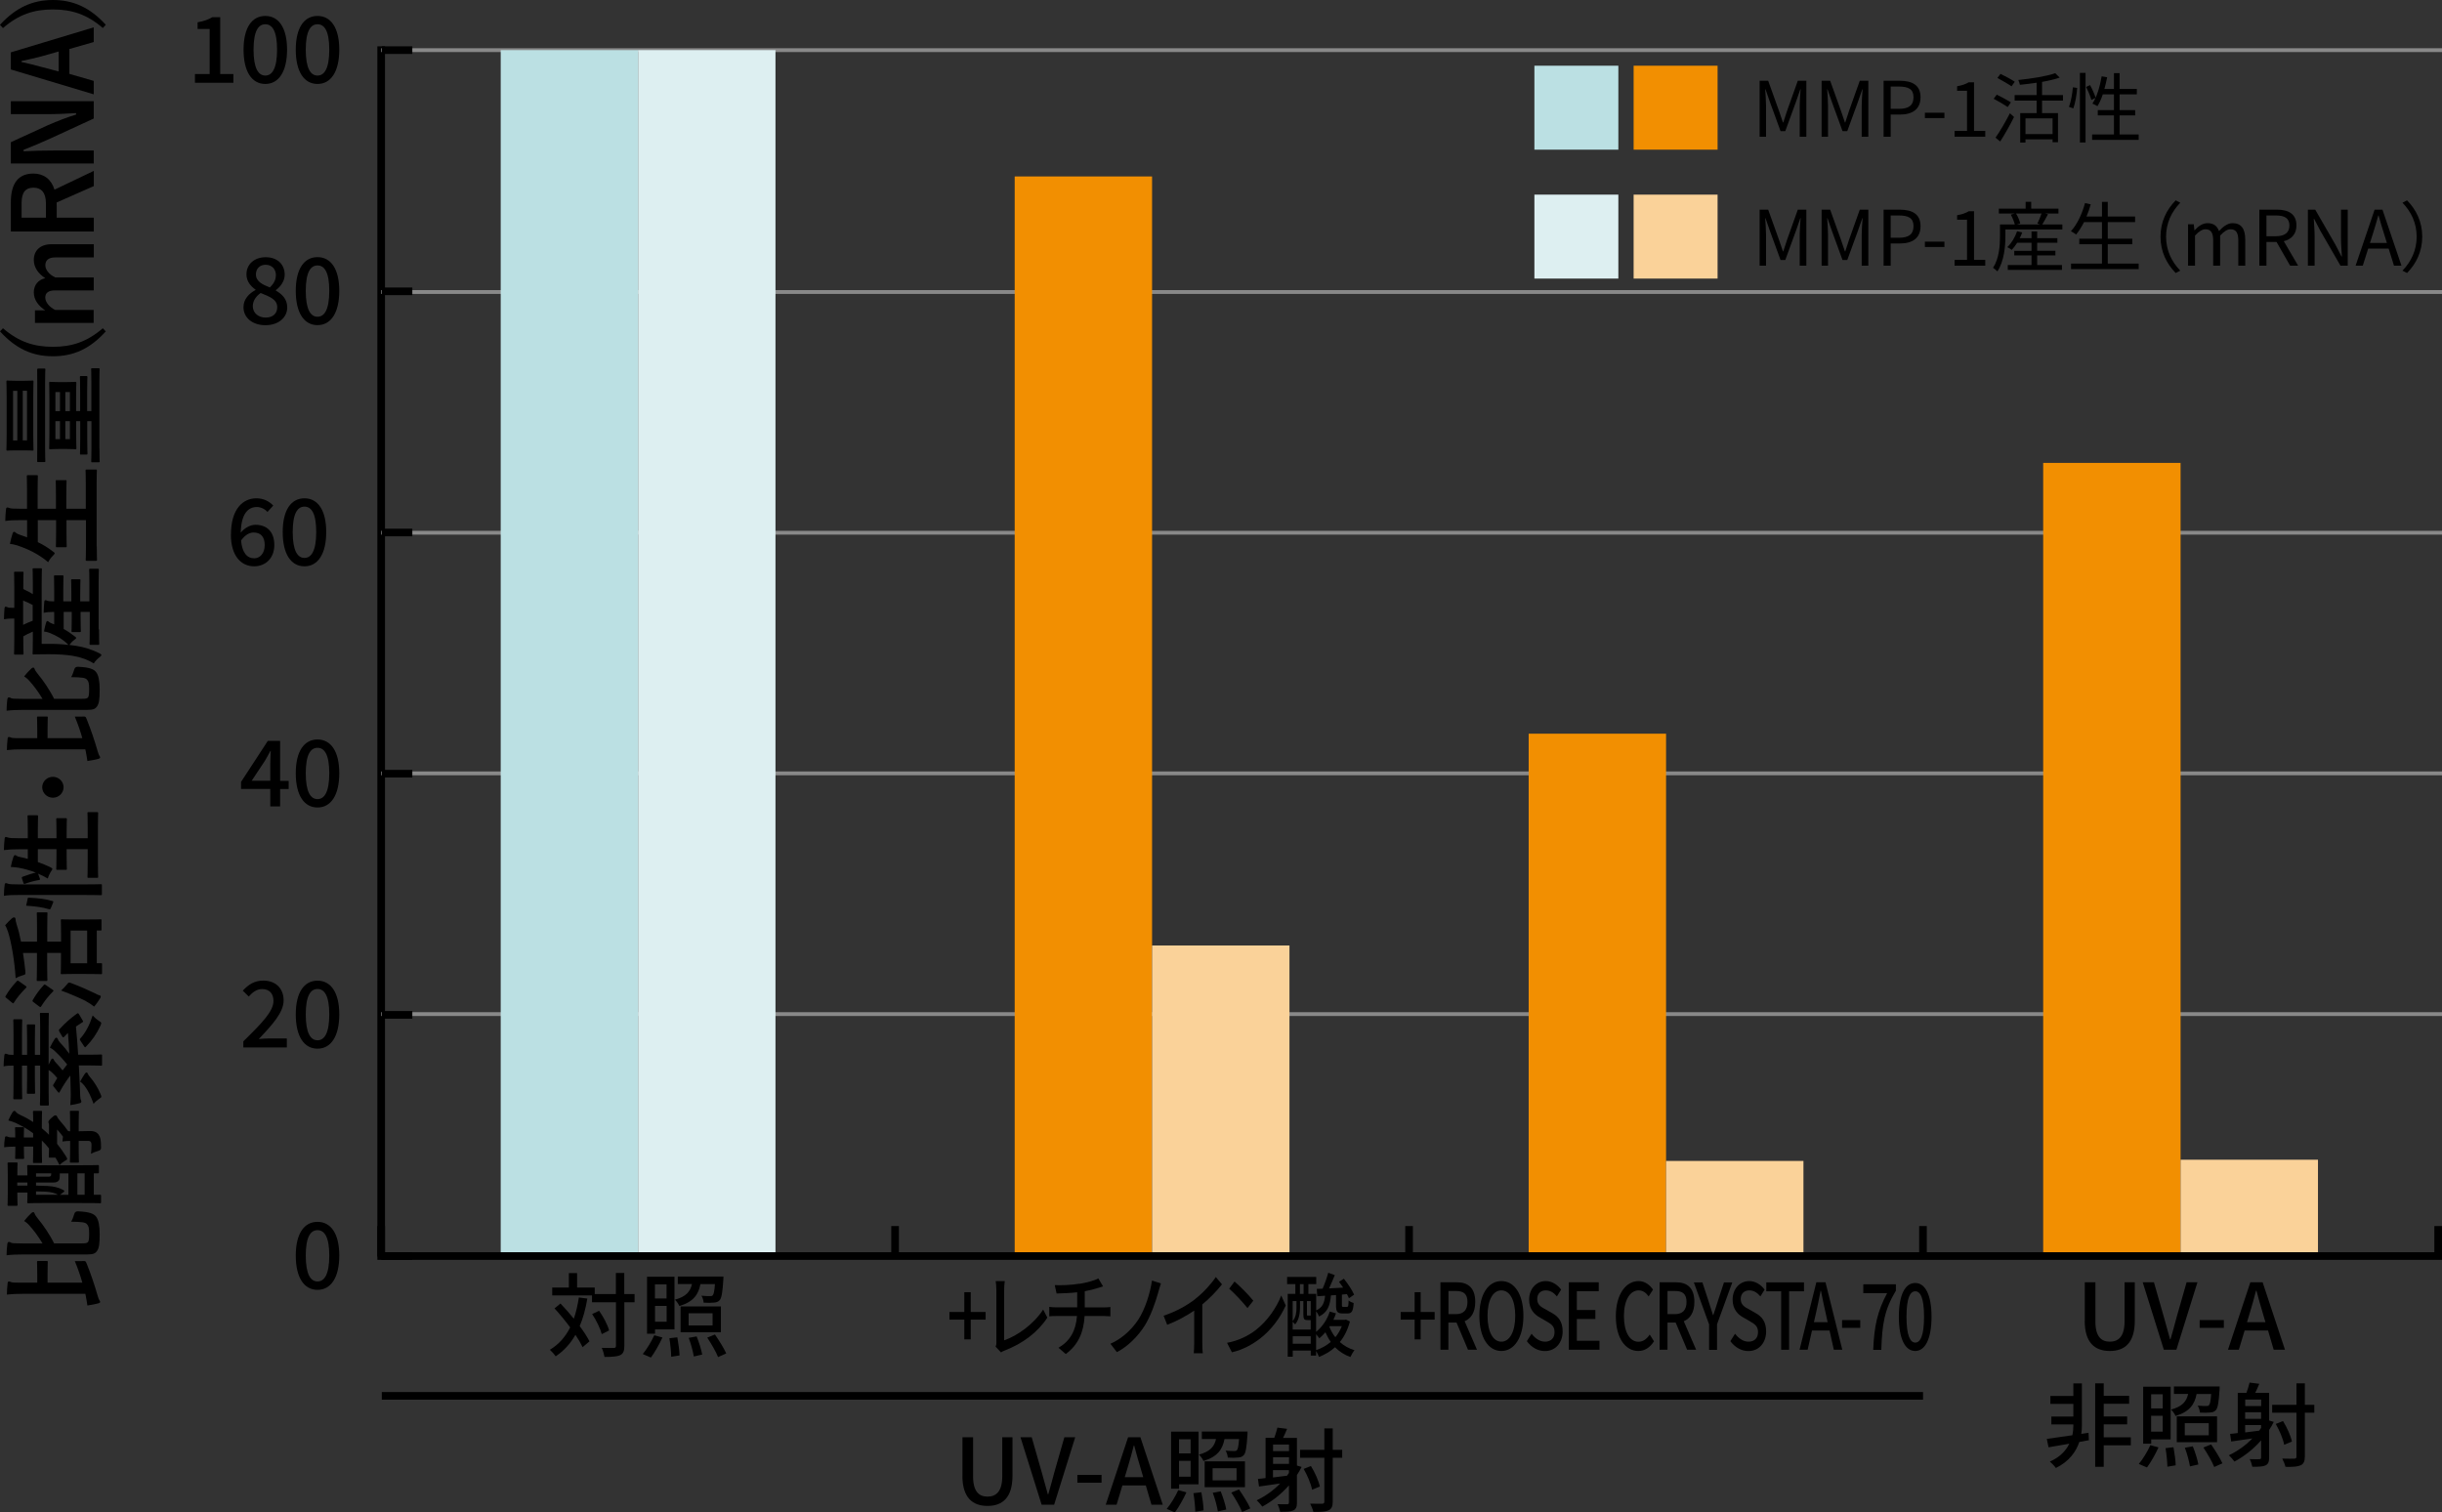 <?xml version="1.0" encoding="UTF-8"?>
<svg xmlns="http://www.w3.org/2000/svg" id="_レイヤー_2" data-name="レイヤー 2" viewBox="0 0 319.94 198.16">
  <rect x="0" y="0" width="319.94" height="198.16" fill="#333333" stroke="none"/>
  <defs>
    <style>
      .cls-1, .cls-2, .cls-3, .cls-4, .cls-5, .cls-6 {
        stroke-width: 0px;
      }

      .cls-2 {
        fill: #fad299;
      }

      .cls-3 {
        fill: #898989;
      }

      .cls-4 {
        fill: #ddeff1;
      }

      .cls-5 {
        fill: #bbe0e3;
      }

      .cls-6 {
        fill: #f28f01;
      }
    </style>
  </defs>
  <g id="OL">
    <g>
      <g>
        <path class="cls-1" d="M5.56,162.9c-.49-.84-1.19-1.77-1.67-2.29-.22-.26-.45-.47-.73-.63.28-.37.63-.74.95-1.04.1-.1.17-.12.25-.12.1,0,.15.08.18.19.06.18.17.32.45.69.62.74,1.5,2,2.1,3.21h3.61c.55,0,.69-.03.83-.18.11-.15.15-.41.15-1.12s-.07-.99-.29-1.22c-.22-.25-.71-.3-2.07-.32.15-.23.31-.67.42-1.03q.1-.34.48-.33c1.47.07,2.06.29,2.38.71.31.41.46,1.17.46,2.25,0,1.34-.08,1.85-.35,2.24-.21.29-.43.45-1.25.45H3.17c-.95,0-1.69.03-2.31.11.01-.52.04-1.04.1-1.48.03-.16.08-.27.2-.27.13,0,.21.05.28.1.13.07.42.1,1.64.1h2.49ZM10.79,168.07c-.25-.89-.56-1.8-.99-2.84.31.01.64.01.94,0,.48-.03.48-.01.63.37.59,1.48.99,2.67,1.47,4.32.07.23.13.36.18.44.06.08.1.14.1.22s-.08.14-.2.18c-.39.11-.99.22-1.47.29-.06-.44-.13-.8-.21-1.24l-.06-.29H3.03c-.97,0-1.48.03-2.13.1.01-.49.04-1.03.1-1.5.01-.14.08-.22.15-.22.13,0,.2.04.29.08.17.08.53.08,1.56.08h1.88v-1.07c0-1.17-.03-1.54-.03-1.62,0-.14.01-.15.14-.15h1.12c.14,0,.15.01.15.15,0,.08-.03.45-.03,1.62v1.07h4.55Z"></path>
        <path class="cls-1" d="M7.47,149.85c.42.51.81,1.07,1.18,1.66.1.17.15.26.15.33,0,.1-.08.15-.31.27-.27.15-.5.34-.69.54-.17-.34-.35-.66-.53-.97h-.73c-.14,0-.15-.01-.15-.17,0-.07.03-.33.03-1.04-.29-.37-.6-.73-.94-1.04v1.06c0,1.23.03,1.66.03,1.74,0,.14-.01.15-.15.15h-.87c-.15,0-.17-.01-.17-.15,0-.08.03-.51.03-1.74v-.26h-1.22v.21c0,.91.03,1.18.03,1.26,0,.14-.01.15-.17.15h-.87c-.13,0-.14-.01-.14-.15,0-.08.03-.36.03-1.26v-.21c-.67.01-1.06.03-1.47.08.01-.49.04-.82.1-1.21.01-.14.08-.22.15-.22.11,0,.2.04.29.08.14.07.39.07.92.07,0-.84-.03-1.11-.03-1.19,0-.14.01-.15.14-.15h.87c.15,0,.17.01.17.15,0,.08-.03.36-.03,1.19h1.22v-.55c-.71-.54-1.48-.97-2.31-1.36-.24-.11-.62-.23-.94-.32.15-.36.35-.75.55-1.07.08-.11.15-.18.25-.18.08,0,.14.04.2.14.14.18.36.3.66.44.56.25,1.09.55,1.6.88,0-.91-.03-1.25-.03-1.32,0-.12.01-.14.17-.14h.87c.14,0,.15.01.15.14,0,.08-.03.49-.03,1.74v.4c.32.26.64.55.94.85v-1.29c0-.11-.01-.16-.04-.23-.03-.06-.04-.11-.04-.17,0-.1.1-.25.39-.51.32-.3.41-.34.52-.34.13,0,.18.04.24.18.06.14.15.27.35.51.45.51.74.88,1.08,1.36.08.03.17.03.27.03v-.8c0-1.23-.03-1.66-.03-1.74,0-.12.01-.14.15-.14h.88c.14,0,.15.01.15.14,0,.08-.03.51-.03,1.74v.8c.57,0,1.16-.03,1.51-.03.43,0,.78.08,1.08.44.25.36.34.69.34,1.78q.01.29-.42.4c-.35.1-.67.23-.9.36.04-.38.07-.69.07-1.14,0-.37-.11-.55-.45-.55h-1.23v.96c0,1.25.03,1.66.03,1.74,0,.14-.01.15-.15.15h-.88c-.14,0-.15-.01-.15-.15,0-.08.03-.49.03-1.74v-.96c-.34.01-.67.03-1.01.08.03-.23.06-.44.07-.64-.22-.32-.46-.6-.77-.93v1.87ZM3.59,154.02c0-.81-.03-1.12-.03-1.22,0-.14.01-.15.15-.15.08,0,.71.03,2.54.03h2.68c3.19,0,3.8-.03,3.88-.03.14,0,.15.01.15.15v.78c0,.14-.01.15-.15.15h-.52v2.81h.81c.13,0,.14.01.14.15v.81c0,.14-.01.15-.14.15-.1,0-.73-.03-4.02-.03h-2.35c-2.25,0-2.91.03-3.01.03-.14,0-.15-.01-.15-.15,0-.08.03-.4.03-1.25h-1.33v.04c0,1.11.03,1.48.03,1.56,0,.12-.01.14-.17.14h-.97c-.15,0-.17-.01-.17-.14,0-.08.03-.45.03-1.56v-2.28c0-1.11-.03-1.48-.03-1.56,0-.12.01-.14.17-.14h.97c.15,0,.17.01.17.14,0,.08-.03.45-.03,1.56h1.33ZM3.59,154.94h-1.33v.4h1.33v-.4ZM4.72,155.34c.64.01,1.15.04,1.51.05.78.04,1.44.19,2.03.51.11.06.17.11.17.17,0,.04-.04.08-.13.14-.15.11-.32.23-.45.34h1.11v-2.81h-1.13v.3c0,.25-.01.49-.13.63-.14.18-.34.27-.78.27h-2.2v.4ZM4.72,154.17h1.4c.21,0,.39.01.49-.06.07-.05.1-.14.1-.26v-.12h-1.99v.44ZM7.59,156.54c-.41-.23-.88-.37-1.67-.41-.36-.01-.76-.03-1.2-.03v.44h2.87ZM11.09,153.73h-.95v2.81h.95v-2.81Z"></path>
        <path class="cls-1" d="M7.77,135.13c-.08-.15-.08-.18.03-.29.69-.77,1.53-1.5,2.28-2.03.13-.08.17-.07.27.08l.46.78c.11.18.11.21-.01.27-.29.18-.57.37-.85.56.11,1.11.21,2.39.29,3.69h1.62c.88,0,1.29-.03,1.36-.03.14,0,.15.01.15.15v1.17c0,.14-.01.15-.15.15-.08,0-.48-.03-1.36-.03h-1.53c.07,1.37.14,2.74.18,3.99.01.3.04.44.08.52.04.08.07.14.07.22,0,.1-.07.18-.2.21-.36.11-.84.19-1.25.26.04-.58.06-1.01.06-1.44-.01-.8-.03-1.62-.06-2.44-.5.64-.99,1.4-1.39,2.15-.03.07-.07.1-.1.1-.04,0-.08-.04-.14-.11l-.55-.69c-.1-.12-.1-.17-.03-.27l.5-.85c-.22-.27-.48-.55-.74-.78-.14-.12-.27-.21-.39-.27v2.77c0,1.22.03,1.65.03,1.73,0,.14-.01.15-.15.15h-.85c-.15,0-.17-.01-.17-.15,0-.08.03-.51.03-1.73v-3.35h-.69v1.65c0,1.32.03,1.78.03,1.87,0,.15-.01.17-.15.17h-.78c-.14,0-.15-.01-.15-.17,0-.08.03-.55.03-1.87v-1.65h-.67v2.42c0,1.32.03,1.76.03,1.84,0,.14-.01.15-.15.15h-.87c-.14,0-.15-.01-.15-.15,0-.08.03-.52.03-1.84v-2.42c-.56,0-.91.01-1.3.1.01-.49.04-.97.1-1.45.01-.14.08-.21.14-.21.11,0,.18.03.29.07.14.07.34.08.77.08v-2.66c0-1.32-.03-1.77-.03-1.85,0-.14.01-.15.15-.15h.87c.14,0,.15.01.15.15,0,.08-.03.54-.03,1.85v2.66h.67v-1.95c0-1.32-.03-1.78-.03-1.87,0-.15.01-.17.15-.17h.78c.14,0,.15.01.15.17,0,.08-.03.55-.03,1.87v1.95h.69v-3.62c0-1.22-.03-1.65-.03-1.73,0-.14.01-.15.17-.15h.85c.14,0,.15.01.15.15,0,.08-.03.51-.03,1.73v4.91c.11-.23.21-.45.31-.63.07-.14.13-.17.2-.17.08,0,.14.07.18.17.04.12.13.23.31.42.25.27.55.6.83.96.2-.26.39-.52.6-.78-.53-.67-1.05-1.22-1.56-1.7-.25-.25-.48-.4-.7-.51.18-.4.42-.81.64-1.15.06-.1.13-.15.2-.15.1,0,.15.1.2.19.03.11.1.25.28.44.45.48.84.95,1.22,1.47-.04-.96-.11-1.89-.18-2.72l-.5.51c-.13.12-.17.08-.27-.08l-.38-.64ZM10.55,136.36c-.11-.16-.13-.18-.03-.29.69-.77,1.2-1.73,1.62-3.02.2.23.48.48.8.69.24.15.32.21.32.33,0,.07-.04.17-.1.32-.5,1.07-1.08,1.92-1.91,2.76-.1.11-.13.08-.22-.05l-.49-.73ZM11.14,140.66c.08-.11.13-.14.21-.14s.14.1.17.19c.04.11.15.27.31.45.49.56,1.01,1.38,1.34,2.18.07.17.11.26.11.33,0,.11-.08.17-.31.32-.28.19-.55.43-.71.64-.34-.96-.71-1.74-1.19-2.37-.15-.19-.32-.36-.57-.55.2-.37.42-.74.64-1.06Z"></path>
        <path class="cls-1" d="M6.18,126.47c0,1.36.03,1.82.03,1.91,0,.14-.01.15-.15.15h-1.11c-.13,0-.14-.01-.14-.15,0-.08.03-.55.03-1.91v-1.61h-1.83c.13.78.22,1.58.31,2.37.04.44.03.45-.35.56-.39.11-.71.25-.92.38-.14-2.24-.55-4.65-.99-6.05-.13-.37-.22-.62-.39-.89.28-.34.62-.66.9-.91.1-.08.17-.12.28-.12.08,0,.17.05.18.19.01.17.03.37.15.74.22.66.41,1.41.57,2.24h2.1v-1.8c0-1.34-.03-1.81-.03-1.89,0-.12.01-.14.14-.14h1.11c.14,0,.15.01.15.14,0,.08-.03.55-.03,1.89v1.8h1.81v-.99c0-1.26-.03-1.69-.03-1.78,0-.14.01-.15.15-.15.08,0,.48.03,1.4.03h1.26c1.93,0,2.3-.03,2.38-.03.13,0,.14.01.14.15v1.17c0,.14-.01.15-.14.15h-.48v4.28h.55c.13,0,.14.01.14.15v1.12c0,.15-.01.17-.14.17-.1,0-.46-.03-2.41-.03h-1.11c-1.11,0-1.5.03-1.6.03-.14,0-.15-.01-.15-.17,0-.08.03-.53.03-1.78v-.84h-1.81v1.61ZM.81,130.74c-.13-.11-.13-.15-.06-.26.39-.69.9-1.32,1.44-1.91.04-.05.08-.08.13-.08s.08.03.17.08l.88.62c.08.05.11.1.11.12,0,.04-.03.07-.07.12-.6.6-1.18,1.28-1.58,1.93-.04.07-.07.1-.1.1-.04,0-.08-.03-.17-.1l-.76-.63ZM4.37,131.29c-.14-.11-.14-.15-.07-.27.38-.67.85-1.33,1.43-1.95.06-.05.08-.08.11-.08.04,0,.08.03.17.08l.9.62c.07.04.1.07.1.11,0,.03-.03.07-.08.12-.59.59-1.11,1.25-1.53,1.93-.04.07-.07.1-.1.1-.04,0-.1-.03-.17-.08l-.76-.58ZM11.23,131.15c-.77-.38-1.86-.86-3.22-1.37.22-.19.5-.48.71-.74.17-.22.24-.3.35-.3.08,0,.18.04.34.1,1.08.41,2.16.88,3.08,1.33.21.11.39.21.53.23.11.03.18.08.18.18,0,.07-.04.15-.1.25-.2.32-.43.67-.77,1.06-.36-.29-.64-.48-1.11-.73ZM11.42,126.21v-4.28h-2.17v4.28h2.17Z"></path>
        <path class="cls-1" d="M2.89,115.12c-.06-.15-.04-.19.08-.25.53-.19,1.15-.41,1.72-.54-.76-.29-1.56-.52-2.27-.64-.25-.04-.59-.08-1.01-.1.08-.45.25-1.04.35-1.32.07-.18.13-.23.2-.23.1,0,.13.03.2.08.11.08.27.14.43.16.34.07.69.15,1.05.25v-1.26h-1.01c-.99,0-1.43.03-2.12.11.01-.52.04-1.03.1-1.5.01-.14.07-.22.14-.22.1,0,.18.04.28.07.21.07.53.1,1.56.1h1.05v-1.15c0-1.22-.03-1.63-.03-1.71,0-.14.01-.15.15-.15h1.08c.14,0,.15.01.15.15,0,.08-.03.49-.03,1.71v1.15h2.44v-.74c0-1.23-.03-1.66-.03-1.74,0-.14.01-.15.15-.15h1.09c.14,0,.15.01.15.15,0,.08-.03.51-.03,1.74v.74h2.76v-1.39c0-1.34-.03-1.8-.03-1.88,0-.14.01-.15.15-.15h1.08c.15,0,.17.01.17.15,0,.08-.03.53-.03,1.88v4.55c0,1.34.03,1.81.03,1.88,0,.14-.01.15-.17.15h-1.08c-.14,0-.15-.01-.15-.15,0-.07.03-.54.03-1.88v-1.73h-2.76v.82c0,1.24.03,1.65.03,1.74,0,.14-.01.15-.15.15h-1.09c-.14,0-.15-.01-.15-.15,0-.1.03-.51.03-1.74v-.82h-2.44v1.69c.56.19,1.12.43,1.61.66.21.11.29.16.29.25,0,.06-.06.14-.14.26-.21.32-.38.7-.46.99-.38-.23-.81-.45-1.27-.64l.21.58c.07.18.07.22-.08.25-.64.11-1.29.29-1.82.49-.15.05-.18.04-.24-.14l-.18-.54ZM2.63,117.26c-.99,0-1.44.01-2.12.11.01-.52.04-.99.1-1.44.01-.14.08-.22.15-.22.1,0,.17.03.27.07.18.07.53.1,1.56.1h8.14c1.58,0,2.38-.03,2.45-.03.15,0,.17.01.17.15v1.14c0,.14-.01.15-.17.15-.07,0-.87-.03-2.44-.03H2.63ZM3.6,117.81c.04-.18.07-.21.22-.19,1.15.05,2.2.17,3.07.44.14.04.11.07.06.22l-.28.69c-.07.18-.14.19-.28.15-.76-.23-1.72-.38-2.84-.44-.14,0-.13-.03-.08-.22l.14-.64Z"></path>
        <path class="cls-1" d="M6.93,101.78c.77,0,1.4.62,1.4,1.37s-.63,1.37-1.4,1.37-1.4-.62-1.4-1.37.63-1.37,1.4-1.37Z"></path>
        <path class="cls-1" d="M5.56,91.55c-.49-.84-1.19-1.77-1.67-2.29-.22-.26-.45-.47-.73-.63.28-.37.63-.74.95-1.04.1-.1.17-.12.25-.12.1,0,.15.08.18.19.06.18.17.32.45.69.62.74,1.5,2,2.1,3.21h3.61c.55,0,.69-.03.83-.18.11-.15.15-.41.15-1.12s-.07-.99-.29-1.22c-.22-.25-.71-.3-2.07-.32.15-.23.31-.67.42-1.03q.1-.34.48-.33c1.47.07,2.06.29,2.38.71.31.41.46,1.17.46,2.25,0,1.34-.08,1.85-.35,2.24-.21.29-.43.45-1.25.45H3.17c-.95,0-1.69.03-2.31.11.01-.52.04-1.04.1-1.48.03-.16.08-.27.2-.27.13,0,.21.05.28.1.13.07.42.1,1.64.1h2.49ZM10.79,96.73c-.25-.89-.56-1.8-.99-2.84.31.01.64.01.94,0,.48-.03.48-.01.63.37.59,1.48.99,2.67,1.47,4.32.07.23.13.36.18.44.06.08.1.14.1.22s-.08.14-.2.18c-.39.11-.99.22-1.47.29-.06-.44-.13-.8-.21-1.24l-.06-.29H3.03c-.97,0-1.48.03-2.13.1.01-.49.04-1.03.1-1.5.01-.14.08-.22.15-.22.13,0,.2.04.29.08.17.08.53.08,1.56.08h1.88v-1.07c0-1.17-.03-1.54-.03-1.62,0-.14.01-.15.14-.15h1.12c.14,0,.15.01.15.15,0,.08-.03.45-.03,1.62v1.07h4.55Z"></path>
        <path class="cls-1" d="M12.97,82.46c0,1.33.03,1.78.03,1.87,0,.15-.01.16-.17.16h-.95c-.14,0-.15-.01-.15-.16,0-.08.03-.54.03-1.87v-2.29h-1.2v.73c0,1.26.03,1.69.03,1.77,0,.14-.01.15-.15.15h-.92c-.14,0-.15-.01-.15-.15,0-.08.03-.51.03-1.77v-.73h-1.06v2.24c.48.26.94.58,1.4.93.17.12.24.19.24.25s-.07.11-.2.21c-.32.23-.53.48-.69.7l.88.12c.99.15,2.07.48,3.05.97.18.11.27.17.27.23,0,.05-.06.12-.17.22-.36.27-.7.65-.84.89-.78-.51-1.81-.85-2.75-1-.92-.15-1.96-.21-3.18-.21-1.29,0-1.85.03-1.93.03-.14,0-.15-.01-.15-.15,0-.08.03-.54.03-1.82v-1.02c-.48.19-.9.41-1.25.62v.38c0,1.32.03,1.76.03,1.84,0,.15-.01.17-.15.17h-.92c-.15,0-.17-.01-.17-.17,0-.08.03-.52.03-1.84v-2.72h-.13c-.53,0-.88.03-1.22.1,0-.51.03-.97.07-1.43.01-.14.07-.22.14-.22.1,0,.17.04.27.08.13.06.29.07.73.07h.14v-2.73c0-1.32-.03-1.77-.03-1.85,0-.14.01-.15.17-.15h.92c.14,0,.15.01.15.15,0,.08-.03.55-.03,1.87v.23c.07.05.14.1.24.14.35.16.69.34,1.01.55v-1.44c0-1.29-.03-1.73-.03-1.81,0-.12.01-.14.15-.14h.92c.14,0,.15.01.15.14,0,.08-.03.54-.03,1.83v7.93h.88c.88-.01,1.79.04,2.63.14-.76-.77-1.53-1.19-2.48-1.58-.2-.08-.43-.14-.73-.18.08-.42.18-.89.29-1.19.06-.16.11-.18.17-.18.07,0,.11.04.17.1.08.08.29.18.5.26l.21.08v-1.63h-.15c-.55,0-.8.03-1.23.11.01-.51.04-.96.08-1.43.01-.14.07-.22.14-.22.1,0,.18.04.28.08.11.04.29.07.73.07h.15v-1.47c0-1.28-.03-1.7-.03-1.78,0-.14.01-.15.15-.15h.95c.14,0,.15.01.15.15,0,.08-.03.51-.03,1.78v1.47h1.06v-.97c0-1.26-.03-1.69-.03-1.77,0-.14.01-.15.15-.15h.92c.14,0,.15.01.15.15,0,.08-.03.51-.03,1.77v.97h1.2v-2.24c0-1.33-.03-1.8-.03-1.88,0-.14.01-.15.15-.15h.95c.15,0,.17.01.17.15,0,.08-.03.55-.03,1.88v5.91ZM3.03,81.87c.38-.19.8-.37,1.25-.54v-2.06c-.42-.23-.83-.42-1.25-.59v3.18Z"></path>
        <path class="cls-1" d="M12.68,71.59c0,1.25.03,1.66.03,1.74,0,.14-.01.15-.15.15h-1.18c-.14,0-.15-.01-.15-.15,0-.08.03-.49.03-1.74v-3.44h-2.55v1.51c0,1.34.03,1.81.03,1.89,0,.14-.01.15-.15.15h-1.13c-.13,0-.14-.01-.14-.15,0-.08.03-.55.03-1.89v-1.51h-2.4v2.88c.69.33,1.34.73,1.96,1.21.17.12.25.18.25.26,0,.07-.08.15-.22.3-.27.26-.5.6-.63.86-1.2-1.02-2.55-1.7-4.09-2.21-.31-.1-.64-.16-.92-.19.08-.45.22-.95.34-1.33.04-.15.11-.25.21-.25.07,0,.14.04.25.14.08.08.24.16.53.26l.92.33v-2.26h-.73c-.99,0-1.43.01-2.13.11.01-.54.04-1.1.1-1.55.01-.14.08-.22.15-.22.1,0,.18.03.28.07.18.07.53.1,1.55.1h.77v-2.36c0-1.34-.03-1.8-.03-1.88,0-.15.01-.16.15-.16h1.15c.14,0,.15.01.15.16,0,.08-.03.54-.03,1.88v2.36h2.4v-1.71c0-1.34-.03-1.81-.03-1.89,0-.14.01-.15.14-.15h1.13c.14,0,.15.01.15.15,0,.08-.03.55-.03,1.89v1.71h2.55v-3.25c0-1.24-.03-1.66-.03-1.74,0-.14.01-.15.15-.15h1.18c.14,0,.15.01.15.15,0,.08-.03.51-.03,1.74v8.19Z"></path>
        <path class="cls-1" d="M.87,51.92c0-1.34-.03-1.82-.03-1.91,0-.14.01-.15.15-.15.08,0,.35.03,1.04.03h1.19c.66,0,.94-.03,1.02-.03.14,0,.15.01.15.15,0,.08-.03.56-.03,1.91v5.05c0,1.34.03,1.82.03,1.91,0,.15,0,.16-.14.16-.1,0-.36-.03-1.02-.03h-1.2c-.69,0-.94.03-1.04.03-.14,0-.15-.01-.15-.16,0-.08.03-.56.03-1.91v-5.05ZM1.71,57.71h.56v-6.5h-.56v6.5ZM2.98,51.2v6.5h.56v-6.5h-.56ZM5.91,58.69c0,1.21.03,1.63.03,1.71,0,.12-.01.14-.15.14h-.78c-.14,0-.14-.01-.14-.14,0-.08.01-.51.01-1.71v-8.55c0-1.21-.01-1.63-.01-1.71q0-.14.14-.14h.78c.14,0,.15,0,.15.14,0,.08-.03.51-.03,1.71v8.55ZM13.03,58.73c0,1.21.03,1.62.03,1.7,0,.12-.01.14-.15.14h-.81c-.14,0-.15-.01-.15-.14,0-.08.03-.49.03-1.7v-3.55h-.55v2.36c0,1.33.03,1.78.03,1.87,0,.14-.01.15-.17.15h-.66c-.14,0-.15-.01-.15-.15,0-.08.03-.54.03-1.87v-2.36h-.53v1.62c0,1.33.03,1.81.03,1.91,0,.14-.01.15-.15.15-.1,0-.35-.03-1.01-.03h-1.22c-.69,0-.94.03-1.04.03-.14,0-.15-.01-.15-.15,0-.1.03-.58.03-1.91v-4.71c0-1.33-.03-1.81-.03-1.91,0-.14.01-.15.15-.15.08,0,.35.03,1.02.03h1.23c.66,0,.92-.03,1.01-.03.14,0,.15.01.15.15,0,.1-.03.58-.03,1.91v1.77h.53v-2.58c0-1.32-.03-1.77-.03-1.85,0-.15.01-.16.15-.16h.66c.15,0,.17.01.17.16,0,.08-.03.54-.03,1.85v2.58h.55v-3.76c0-1.21-.03-1.62-.03-1.7,0-.14.01-.15.15-.15h.81c.14,0,.15.01.15.15,0,.08-.03.49-.03,1.7v8.63ZM7.26,53.87h.6v-2.5h-.6v2.5ZM7.86,55.18h-.6v2.36h.6v-2.36ZM8.56,51.37v2.5h.6v-2.5h-.6ZM9.16,55.18h-.6v2.36h.6v-2.36Z"></path>
        <path class="cls-1" d="M.39,43.01c2.09,1.8,4.09,2.43,6.54,2.43s4.45-.63,6.54-2.43l.39.41c-2.06,2.28-4.22,3.26-6.93,3.26s-4.86-1-6.93-3.26l.39-.41Z"></path>
        <path class="cls-1" d="M5.94,40.67c-.92-.59-1.51-1.4-1.51-2.37s.6-1.66,1.5-1.85c-.91-.59-1.5-1.41-1.5-2.39,0-1.22.83-2.06,2.31-2.06h5.55v1.73h-5.06c-.87,0-1.29.37-1.29,1.04,0,.59.53,1.22,1.3,1.58h5.04v1.7h-5.06c-.88,0-1.29.33-1.29.93s.52,1.25,1.3,1.63h5.04v1.7h-7.69v-1.65h1.34Z"></path>
        <path class="cls-1" d="M1.42,26.51c0-2.59,1.06-3.77,2.96-3.77,1.34,0,2.34.74,2.76,2.11l5.15-2.46v1.99l-4.87,2.15c0,.15.01.3.01.48v1.51h4.86v1.81H1.42v-3.83ZM6.02,28.52v-1.85c0-1.45-.62-2.08-1.62-2.08s-1.57.54-1.57,2v1.93h3.19Z"></path>
        <path class="cls-1" d="M12.28,13.27v2.26l-5.6,2.58c-1.36.62-2.37,1.04-3.59,1.52v.19c1.29-.07,2.58-.1,3.92-.1h5.27v1.7H1.42v-2.79l4.82-2.21c1.36-.6,2.47-1.02,3.73-1.41v-.19c-1.33.08-2.52.14-3.98.14H1.42v-1.7h10.87Z"></path>
        <path class="cls-1" d="M12.28,3.58v1.93l-3.19.91v3.26l3.19.92v1.76L1.42,9.1v-2.24l10.87-3.28ZM5.49,7.37c-.85.23-1.65.4-2.68.63v.12c1.04.23,1.82.43,2.66.66l2.21.58v-2.61l-2.2.62Z"></path>
        <path class="cls-1" d="M0,3.25C2.07,1,4.24,0,6.93,0s4.87.99,6.93,3.25l-.39.42c-2.09-1.8-4.08-2.43-6.54-2.43S2.48,1.87.39,3.68l-.39-.42Z"></path>
      </g>
      <g>
        <path class="cls-1" d="M76.95,170.14c-.23,1.36-.55,2.55-1,3.61.54.73,1,1.43,1.28,2l-.9.76c-.22-.47-.54-1.03-.94-1.62-.65,1.15-1.5,2.09-2.59,2.82-.14-.22-.53-.66-.76-.86,1.18-.71,2.04-1.69,2.66-2.93-.65-.88-1.37-1.75-2.05-2.49l.78-.64c.58.6,1.18,1.29,1.75,1.99.29-.84.5-1.76.66-2.78l1.09.14ZM83.15,170.63h-1.35v5.72c0,.68-.16,1.01-.54,1.21-.41.18-1.06.23-2.06.23-.05-.32-.2-.85-.36-1.19.72.02,1.37.02,1.57.01.2,0,.29-.06.29-.26v-5.72h-3.14v-.9h-5.21v-1.03h2.18v-1.9h1.08v1.9h2.31v.85h2.77v-2.76h1.1v2.76h1.35v1.08ZM78.84,174.8c-.18-.7-.71-1.81-1.26-2.63l.91-.43c.56.79,1.13,1.86,1.31,2.58l-.96.48Z"></path>
        <path class="cls-1" d="M84.21,177.41c.5-.6,1.12-1.59,1.51-2.46l1.07.29c-.41.9-1,1.94-1.51,2.63l-1.07-.46ZM85.81,174.75h-1.04v-7.47h3.6v6.9h-2.55v.58ZM85.81,168.28v1.85h1.52v-1.85h-1.52ZM87.34,173.18v-2.08h-1.52v2.08h1.52ZM88.74,175.21c.14.77.28,1.78.29,2.38l-1.09.18c-.01-.61-.11-1.65-.24-2.43l1.04-.12ZM91.77,168.24c-.26,1.37-.92,2.33-2.76,2.88-.1-.25-.37-.64-.59-.83,1.49-.41,2.01-1.07,2.24-2.05h-1.86v-.98h5.98s0,.25-.01.4c-.11,1.68-.23,2.41-.48,2.69-.2.22-.43.3-.76.32-.28.04-.8.04-1.34.01-.02-.29-.13-.66-.29-.91.48.05.94.05,1.13.05.17,0,.28-.01.35-.11.13-.13.22-.53.29-1.46h-1.91ZM94.45,174.56h-5.28v-3.39h5.28v3.39ZM93.36,172.07h-3.14v1.59h3.14v-1.59ZM91.27,175.1c.31.76.62,1.75.73,2.38l-1.1.25c-.1-.62-.37-1.66-.67-2.44l1.04-.19ZM93.67,174.85c.53.77,1.19,1.82,1.48,2.48l-1.07.48c-.26-.66-.89-1.76-1.42-2.55l1.01-.41Z"></path>
      </g>
      <g>
        <path class="cls-1" d="M126.34,172.9h-1.95v-1h1.95v-2.59h.84v2.59h1.95v1h-1.95v2.59h-.84v-2.59Z"></path>
        <path class="cls-1" d="M130.54,175.76v-6.7c0-.38-.04-.94-.09-1.21h1.19c-.05.37-.08.8-.08,1.2v6.56c1.72-.58,3.9-2.13,5.11-4.03l.55,1.06c-1.28,1.96-3.26,3.41-5.59,4.31-.12.05-.3.11-.48.25l-.71-.76c.1-.24.11-.42.11-.67Z"></path>
        <path class="cls-1" d="M141.45,168.21c.91-.16,1.97-.43,2.45-.71l.62,1.05c-.26.08-.47.14-.62.19-.47.16-1.13.32-1.78.44v2.12h2.55c.2,0,.6-.02.81-.05v1.22c-.23-.02-.54-.04-.79-.04h-2.59c-.12,2.12-.83,3.78-2.47,4.98l-.95-.82c1.49-.88,2.27-2.18,2.42-4.16h-2.76c-.3,0-.63.01-.87.04v-1.24c.23.04.57.06.86.06h2.8v-1.97c-.95.11-2,.14-2.7.16l-.24-1.1c.73.04,2.2,0,3.25-.19Z"></path>
        <path class="cls-1" d="M151.75,169.33c-.38,1.34-.99,3.12-1.79,4.38-.84,1.34-2.2,2.72-3.63,3.45l-.85-1.1c1.47-.63,2.77-1.83,3.65-3.15.9-1.39,1.54-3.41,1.8-5.13l1.17.38c-.13.37-.26.84-.36,1.18Z"></path>
        <path class="cls-1" d="M156.62,170.17c1-.77,2.02-1.88,2.67-2.85l.81.96c-.73.92-1.63,1.85-2.58,2.63v4.98c0,.49.02,1.15.07,1.42h-1.19c.03-.26.06-.92.06-1.42v-4.17c-1.01.68-2.27,1.38-3.54,1.86l-.47-1.19c1.68-.56,3.12-1.38,4.18-2.21Z"></path>
        <path class="cls-1" d="M164.53,174.26c1.54-1.19,2.75-2.99,3.33-4.52l.59,1.31c-.69,1.56-1.87,3.19-3.37,4.34-.97.74-2.19,1.45-3.68,1.79l-.64-1.24c1.6-.3,2.85-.97,3.77-1.68ZM164.2,170.42l-.76.97c-.5-.64-1.69-1.94-2.4-2.54l.7-.94c.67.56,1.92,1.81,2.46,2.51Z"></path>
        <path class="cls-1" d="M176.86,173.15c-.29,1.09-.74,1.98-1.32,2.69.55.49,1.19.85,1.92,1.07-.18.2-.41.61-.54.89-.78-.28-1.45-.71-2.01-1.28-.62.56-1.34.97-2.1,1.27-.09-.23-.24-.56-.38-.78v.6h-.7v-.65h-2.36v.8h-.66v-8.23h1v-1.28h-1.08v-.94h3.82v.94h-1.03v1.28h1.02v2.16c.84-.38,1.08-1,1.17-1.92l-1.03.07-.06-.97.76-.02c.28-.64.57-1.46.74-2.09l.86.31c-.24.58-.5,1.2-.75,1.74.58-.04,1.21-.06,1.84-.1-.17-.26-.36-.53-.54-.76l.63-.41c.51.61,1.09,1.49,1.35,2.09l-.68.47c-.07-.16-.15-.35-.26-.54l-.66.06v1.36c0,.23.03.25.18.25h.48c.16,0,.2-.07.22-.84.15.14.46.28.66.34-.07,1.09-.27,1.36-.77,1.36h-.7c-.69,0-.84-.25-.84-1.09v-1.32l-.67.05c-.12,1.33-.43,2.22-1.55,2.76-.08-.19-.24-.5-.39-.7v2.71c.79-.64,1.44-1.57,1.79-2.66l.81.24c-.1.3-.21.58-.34.85h1.51l.14-.04.53.26ZM170.32,171.35c0,.68-.12,1.57-.64,2.18-.07-.1-.21-.24-.32-.34v1.01h2.36v-1.24h-.45c-.39,0-.51-.12-.51-.74v-1.75h-.44v.88ZM169.36,170.47v2.63c.44-.54.5-1.21.5-1.75v-.88h-.5ZM171.73,176.06v-.98h-2.36v.98h2.36ZM170.31,169.53h.48v-1.28h-.48v1.28ZM171.73,170.47h-.5v1.74c0,.14,0,.16.1.16h.28c.08,0,.11,0,.12-.01v-1.88ZM172.43,176.9c.69-.23,1.35-.59,1.92-1.08-.27-.38-.5-.8-.7-1.26-.26.3-.52.56-.8.79-.09-.13-.26-.35-.42-.53v2.08ZM174.23,173.75l-.06.1c.2.49.46.96.78,1.36.35-.42.63-.9.85-1.45h-1.57Z"></path>
      </g>
      <g>
        <path class="cls-1" d="M185.34,172.9h-1.83v-1h1.83v-2.59h.79v2.59h1.83v1h-1.83v2.59h-.79v-2.59Z"></path>
        <path class="cls-1" d="M188.72,168.01h2.17c1.37,0,2.39.66,2.39,2.57,0,1.37-.55,2.18-1.39,2.53l1.62,3.74h-1.18l-1.5-3.56h-1.07v3.56h-1.04v-8.84ZM190.77,172.18c.96,0,1.49-.53,1.49-1.59s-.52-1.44-1.49-1.44h-1v3.03h1Z"></path>
        <path class="cls-1" d="M193.82,172.4c0-2.84,1.18-4.55,2.88-4.55s2.89,1.7,2.89,4.55-1.19,4.61-2.89,4.61-2.88-1.76-2.88-4.61ZM198.52,172.4c0-2.08-.72-3.33-1.82-3.33s-1.81,1.26-1.81,3.33.71,3.39,1.81,3.39,1.82-1.33,1.82-3.39Z"></path>
        <path class="cls-1" d="M200.05,175.71l.61-.96c.48.64,1.12,1.04,1.76,1.04.8,0,1.25-.5,1.25-1.25,0-.8-.45-1.06-1.06-1.42l-.92-.53c-.64-.36-1.35-1.03-1.35-2.31,0-1.39.92-2.43,2.18-2.43.77,0,1.5.43,2.01,1.12l-.55.89c-.41-.49-.87-.79-1.46-.79-.67,0-1.12.43-1.12,1.13,0,.77.53,1.06,1.07,1.34l.91.52c.78.44,1.35,1.09,1.35,2.39,0,1.42-.88,2.57-2.33,2.57-.91,0-1.76-.48-2.36-1.3Z"></path>
        <path class="cls-1" d="M205.54,168.01h3.92v1.17h-2.87v2.46h2.43v1.18h-2.43v2.85h2.97v1.18h-4.02v-8.84Z"></path>
        <path class="cls-1" d="M211.7,172.46c0-2.88,1.31-4.61,2.99-4.61.83,0,1.48.53,1.88,1.12l-.57.89c-.34-.47-.76-.79-1.3-.79-1.14,0-1.94,1.27-1.94,3.35s.74,3.38,1.91,3.38c.61,0,1.07-.36,1.47-.94l.56.88c-.53.82-1.21,1.27-2.06,1.27-1.67,0-2.94-1.66-2.94-4.55Z"></path>
        <path class="cls-1" d="M217.43,168.01h2.17c1.37,0,2.39.66,2.39,2.57,0,1.37-.55,2.18-1.39,2.53l1.62,3.74h-1.18l-1.5-3.56h-1.07v3.56h-1.04v-8.84ZM219.47,172.18c.96,0,1.49-.53,1.49-1.59s-.52-1.44-1.49-1.44h-1v3.03h1Z"></path>
        <path class="cls-1" d="M223.91,173.51l-1.99-5.49h1.12l.77,2.35c.21.66.4,1.27.62,1.94h.04c.22-.67.43-1.28.63-1.94l.77-2.35h1.09l-2,5.49v3.35h-1.04v-3.35Z"></path>
        <path class="cls-1" d="M226.71,175.71l.61-.96c.48.64,1.12,1.04,1.76,1.04.8,0,1.25-.5,1.25-1.25,0-.8-.45-1.06-1.06-1.42l-.92-.53c-.64-.36-1.35-1.03-1.35-2.31,0-1.39.92-2.43,2.18-2.43.77,0,1.5.43,2.01,1.12l-.55.89c-.41-.49-.87-.79-1.46-.79-.67,0-1.12.43-1.12,1.13,0,.77.53,1.06,1.07,1.34l.91.52c.78.44,1.35,1.09,1.35,2.39,0,1.42-.88,2.57-2.33,2.57-.91,0-1.75-.48-2.36-1.3Z"></path>
        <path class="cls-1" d="M233.35,169.19h-1.94v-1.17h4.94v1.17h-1.95v7.66h-1.04v-7.66Z"></path>
        <path class="cls-1" d="M237.96,168.01h1.21l2.2,8.84h-1.11l-.56-2.52h-2.3l-.57,2.52h-1.06l2.2-8.84ZM237.64,173.24h1.81l-.26-1.19c-.22-.96-.42-1.94-.62-2.94h-.04c-.19,1.01-.4,1.98-.61,2.94l-.27,1.19Z"></path>
        <path class="cls-1" d="M241.34,172.96h2.38v1.02h-2.38v-1.02Z"></path>
        <path class="cls-1" d="M247.23,169.43h-3.11v-1.16h4.27v.84c-1.52,2.53-1.8,4.4-1.91,7.75h-1.06c.12-3.12.57-5.1,1.82-7.42Z"></path>
        <path class="cls-1" d="M248.78,172.52c0-2.89.83-4.42,2.14-4.42s2.14,1.55,2.14,4.42-.82,4.49-2.14,4.49-2.14-1.6-2.14-4.49ZM252.08,172.52c0-2.47-.48-3.33-1.15-3.33s-1.15.86-1.15,3.33.48,3.39,1.15,3.39,1.15-.92,1.15-3.39Z"></path>
      </g>
      <g>
        <path class="cls-1" d="M273.14,173.06v-5.05h1.39v5.14c0,1.99.79,2.64,1.89,2.64s1.93-.65,1.93-2.64v-5.14h1.34v5.05c0,2.88-1.32,3.95-3.27,3.95s-3.29-1.07-3.29-3.95Z"></path>
        <path class="cls-1" d="M280.72,168.01h1.48l1.31,4.58c.3,1.01.5,1.87.8,2.89h.06c.31-1.02.52-1.88.8-2.89l1.31-4.58h1.42l-2.76,8.84h-1.64l-2.77-8.84Z"></path>
        <path class="cls-1" d="M288.19,172.96h3.17v1.02h-3.17v-1.02Z"></path>
        <path class="cls-1" d="M294.83,168.01h1.61l2.93,8.84h-1.48l-.74-2.52h-3.07l-.76,2.52h-1.42l2.93-8.84ZM294.4,173.24h2.41l-.35-1.19c-.3-.96-.56-1.94-.83-2.94h-.06c-.25,1.01-.53,1.98-.82,2.94l-.36,1.19Z"></path>
        <path class="cls-1" d="M273.67,188.7c-.42.07-.84.16-1.25.23-.42,1.25-1.31,2.55-3.07,3.41-.17-.26-.54-.62-.79-.84,1.34-.58,2.12-1.45,2.55-2.34-1,.17-1.94.34-2.72.47l-.23-1.1c.86-.12,2.06-.29,3.35-.48.1-.47.13-.9.13-1.25v-.17h-2.88v-1.03h2.88v-1.66h-3.01v-1.04h3.01v-1.64h1.12v5.54c0,.32-.02.68-.08,1.07l.95-.14.05.98ZM279.17,189.37h-3.55v2.82h-1.12v-10.94h1.12v1.64h3.33v1.04h-3.33v1.66h3.07v1.03h-3.07v1.7h3.55v1.04Z"></path>
        <path class="cls-1" d="M280.22,191.81c.5-.6,1.12-1.59,1.51-2.46l1.07.29c-.41.9-1,1.94-1.51,2.63l-1.07-.46ZM281.83,189.16h-1.04v-7.47h3.6v6.9h-2.55v.58ZM281.83,182.68v1.85h1.52v-1.85h-1.52ZM283.35,187.58v-2.08h-1.52v2.08h1.52ZM284.76,189.61c.14.77.28,1.78.29,2.38l-1.09.18c-.01-.61-.11-1.65-.24-2.43l1.04-.12ZM287.79,182.64c-.26,1.37-.92,2.33-2.76,2.88-.1-.25-.37-.64-.59-.83,1.49-.41,2.02-1.07,2.24-2.05h-1.86v-.98h5.99s0,.25-.01.4c-.11,1.68-.23,2.41-.48,2.69-.2.22-.43.3-.76.32-.28.04-.8.04-1.34.01-.02-.29-.13-.66-.29-.91.48.05.94.05,1.13.05.17,0,.28-.01.35-.11.13-.13.22-.53.29-1.46h-1.91ZM290.47,188.96h-5.28v-3.39h5.28v3.39ZM289.38,186.47h-3.14v1.59h3.14v-1.59ZM287.29,189.5c.31.76.62,1.75.73,2.38l-1.1.25c-.1-.62-.37-1.66-.67-2.44l1.04-.19ZM289.69,189.25c.53.77,1.19,1.82,1.48,2.48l-1.07.48c-.26-.66-.89-1.76-1.42-2.55l1.01-.41Z"></path>
        <path class="cls-1" d="M297.89,186.32c-.18.36-.38.71-.6,1.04v3.62c0,.54-.11.84-.47,1.02-.36.17-.9.18-1.73.18-.05-.26-.19-.73-.35-1,.56.02,1.12.02,1.28.01.17-.01.22-.06.22-.24v-2.23c-1.01,1.15-2.21,2.09-3.49,2.78-.14-.2-.52-.64-.74-.82,1.14-.55,2.2-1.29,3.08-2.21-1.01.14-1.98.28-2.77.4l-.14-1c.3-.02.64-.06,1-.11v-5.27h1.14c.16-.43.32-.95.41-1.34l1.27.16c-.17.43-.36.84-.53,1.19h1.82v3.62l.6.18ZM294.16,183.37v.86h2.09v-.86h-2.09ZM296.24,185.04h-2.09v.86h2.09v-.86ZM294.16,187.68c.59-.07,1.21-.16,1.83-.23l.25-.36v-.37h-2.09v.96ZM303.21,185.1h-1.24v5.76c0,.61-.16.94-.55,1.13-.4.18-1.02.22-1.99.2-.06-.29-.26-.78-.42-1.08.72.02,1.35.02,1.56.01.22-.01.3-.07.3-.28v-5.74h-3.18v-1.04h3.18v-2.81h1.1v2.81h1.24v1.04ZM299.26,189.29c-.13-.73-.61-1.87-1.1-2.72l.95-.38c.53.85,1.02,1.96,1.17,2.69l-1.02.42Z"></path>
      </g>
      <rect class="cls-1" x="49.44" y="6.07" width="1" height="159"></rect>
      <g>
        <rect class="cls-6" x="214.03" y="8.61" width="11" height="11"></rect>
        <rect class="cls-5" x="201.03" y="8.61" width="11" height="11"></rect>
        <g>
          <path class="cls-1" d="M230.54,10.58h1.12l1.41,3.93c.17.51.34,1.02.52,1.53h.05c.17-.51.33-1.02.5-1.53l1.4-3.93h1.12v7.34h-.87v-4.06c0-.63.07-1.52.12-2.16h-.04l-.58,1.67-1.39,3.81h-.62l-1.39-3.81-.58-1.67h-.04c.04.64.11,1.53.11,2.16v4.06h-.84v-7.34Z"></path>
          <path class="cls-1" d="M238.66,10.58h1.12l1.41,3.93c.17.51.34,1.02.52,1.53h.05c.17-.51.33-1.02.5-1.53l1.4-3.93h1.12v7.34h-.87v-4.06c0-.63.07-1.52.12-2.16h-.04l-.58,1.67-1.39,3.81h-.62l-1.39-3.81-.58-1.67h-.04c.04.64.11,1.53.11,2.16v4.06h-.84v-7.34Z"></path>
          <path class="cls-1" d="M246.78,10.58h2.1c1.64,0,2.74.56,2.74,2.16s-1.09,2.27-2.7,2.27h-1.21v2.91h-.93v-7.34ZM248.8,14.26c1.29,0,1.9-.47,1.9-1.52s-.65-1.4-1.94-1.4h-1.05v2.92h1.09Z"></path>
          <path class="cls-1" d="M252.19,14.77h2.56v.7h-2.56v-.7Z"></path>
          <path class="cls-1" d="M256.08,17.15h1.63v-5.26h-1.3v-.59c.65-.11,1.12-.28,1.52-.52h.7v6.37h1.47v.76h-4.02v-.76Z"></path>
          <path class="cls-1" d="M263.04,14.02c-.41-.28-1.23-.76-1.84-1.08l.41-.54c.58.29,1.41.73,1.85,1.01l-.42.61ZM261.44,18.04c.54-.75,1.31-2.07,1.89-3.2l.54.49c-.52,1.05-1.22,2.29-1.81,3.21l-.62-.5ZM263.54,11.31c-.41-.29-1.24-.77-1.85-1.1l.41-.53c.61.29,1.45.75,1.87,1.03l-.43.6ZM267.54,13.18v1.64h2.09v3.81h-.71v-.37h-3.55v.42h-.69v-3.86h2.15v-1.64h-2.88v-.72h2.88v-1.62c-.73.11-1.48.2-2.19.27-.04-.18-.14-.46-.21-.63,1.72-.18,3.73-.49,4.84-.89l.58.58c-.65.22-1.45.41-2.31.56v1.73h2.74v.72h-2.74ZM268.92,15.51h-3.55v2.06h3.55v-2.06Z"></path>
          <path class="cls-1" d="M271.06,14c.27-.66.45-1.75.52-2.56l.56.08c-.05.82-.24,1.95-.5,2.68l-.58-.2ZM272.5,9.55h.74v9.12h-.74v-9.12ZM273.83,11.15c.3.54.61,1.25.73,1.67l-.56.27c-.11-.43-.41-1.15-.69-1.7l.52-.24ZM280.2,17.62v.71h-6.1v-.71h2.86v-2.5h-2.12v-.69h2.12v-2.07h-1.46c-.2.6-.43,1.12-.7,1.55-.15-.1-.48-.26-.66-.34.58-.87.98-2.21,1.21-3.57l.72.12c-.1.52-.22,1.04-.36,1.53h1.25v-2.07h.74v2.07h2.26v.71h-2.26v2.07h2.04v.69h-2.04v2.5h2.5Z"></path>
        </g>
      </g>
      <g>
        <rect class="cls-2" x="214.03" y="25.5" width="11" height="11"></rect>
        <rect class="cls-4" x="201.03" y="25.5" width="11" height="11"></rect>
        <g>
          <path class="cls-1" d="M230.54,27.47h1.12l1.41,3.93c.17.51.34,1.02.52,1.53h.05c.17-.51.33-1.02.5-1.53l1.4-3.93h1.12v7.34h-.87v-4.06c0-.63.07-1.52.12-2.16h-.04l-.58,1.67-1.39,3.81h-.62l-1.39-3.81-.58-1.67h-.04c.04.64.11,1.53.11,2.16v4.06h-.84v-7.34Z"></path>
          <path class="cls-1" d="M238.66,27.47h1.12l1.41,3.93c.17.51.34,1.02.52,1.53h.05c.17-.51.33-1.02.5-1.53l1.4-3.93h1.12v7.34h-.87v-4.06c0-.63.07-1.52.12-2.16h-.04l-.58,1.67-1.39,3.81h-.62l-1.39-3.81-.58-1.67h-.04c.04.64.11,1.53.11,2.16v4.06h-.84v-7.34Z"></path>
          <path class="cls-1" d="M246.78,27.47h2.1c1.64,0,2.74.56,2.74,2.16s-1.09,2.27-2.7,2.27h-1.21v2.91h-.93v-7.34ZM248.8,31.15c1.29,0,1.9-.47,1.9-1.52s-.65-1.4-1.94-1.4h-1.05v2.92h1.09Z"></path>
          <path class="cls-1" d="M252.19,31.66h2.56v.7h-2.56v-.7Z"></path>
          <path class="cls-1" d="M256.08,34.05h1.63v-5.26h-1.3v-.59c.65-.11,1.12-.28,1.52-.52h.7v6.37h1.47v.76h-4.02v-.76Z"></path>
          <path class="cls-1" d="M270.2,29.41v.66h-7.46v.89c0,1.31-.17,3.27-1.05,4.6-.11-.13-.42-.38-.57-.47.81-1.24.91-2.95.91-4.13v-1.55h1.94c-.09-.37-.3-.89-.53-1.29l.51-.14h-2.07v-.64h3.51v-.9h.73v.9h3.57v.64h-1.74l.37.09c-.25.47-.52.97-.75,1.34h2.63ZM266.9,34.72h3.25v.64h-7.1v-.64h3.11v-1.26h-2.26v-.6h2.26v-1.05h-1.88c-.22.35-.47.67-.71.93-.12-.1-.42-.28-.58-.36.55-.52,1.02-1.3,1.28-2.08l.67.16c-.09.25-.2.51-.33.75h1.55v-.89h.74v.89h2.65v.6h-2.65v1.05h2.39v.6h-2.39v1.26ZM264.13,27.98c.26.41.48.94.55,1.3l-.45.13h3.05l-.35-.12c.18-.37.41-.91.54-1.31h-3.34Z"></path>
          <path class="cls-1" d="M280.2,34.54v.72h-8.86v-.72h4.05v-2.54h-2.97v-.72h2.97v-2.18h-2.35c-.32.63-.67,1.18-1.04,1.63-.15-.12-.48-.34-.68-.44.82-.88,1.46-2.26,1.85-3.68l.75.16c-.16.55-.34,1.09-.56,1.6h2.03v-1.92h.76v1.92h3.58v.73h-3.58v2.18h3.21v.72h-3.21v2.54h4.05Z"></path>
          <path class="cls-1" d="M285.05,26.25l.6.31c-1.15,1.19-1.86,2.67-1.86,4.45s.71,3.26,1.86,4.45l-.6.31c-1.2-1.22-1.99-2.81-1.99-4.76s.79-3.54,1.99-4.76Z"></path>
          <path class="cls-1" d="M286.67,29.38h.75l.08.79h.03c.47-.52,1.04-.93,1.69-.93.83,0,1.28.4,1.5,1.04.56-.61,1.13-1.04,1.79-1.04,1.12,0,1.65.74,1.65,2.13v3.44h-.91v-3.32c0-1.02-.32-1.45-1.01-1.45-.42,0-.86.27-1.37.83v3.94h-.91v-3.32c0-1.02-.32-1.45-1.01-1.45-.41,0-.87.27-1.37.83v3.94h-.91v-5.43Z"></path>
          <path class="cls-1" d="M296.01,27.47h2.3c1.49,0,2.56.54,2.56,2.07,0,1.14-.66,1.82-1.66,2.06l1.88,3.21h-1.05l-1.78-3.11h-1.32v3.11h-.93v-7.34ZM298.17,30.95c1.15,0,1.78-.46,1.78-1.41s-.63-1.31-1.78-1.31h-1.23v2.72h1.23Z"></path>
          <path class="cls-1" d="M302.37,27.47h.96l2.67,4.63.78,1.51h.05c-.05-.74-.12-1.56-.12-2.32v-3.82h.88v7.34h-.95l-2.67-4.63-.79-1.51h-.04c.04.74.11,1.52.11,2.29v3.85h-.88v-7.34Z"></path>
          <path class="cls-1" d="M311.11,27.47h1.03l2.49,7.34h-.98l-.7-2.24h-2.68l-.71,2.24h-.94l2.49-7.34ZM310.5,31.83h2.22l-.35-1.12c-.27-.83-.5-1.63-.74-2.48h-.04c-.23.86-.47,1.65-.73,2.48l-.36,1.12Z"></path>
          <path class="cls-1" d="M315.36,35.77l-.6-.31c1.15-1.19,1.86-2.67,1.86-4.45s-.71-3.26-1.86-4.45l.6-.31c1.2,1.22,1.99,2.81,1.99,4.76s-.79,3.54-1.99,4.76Z"></path>
        </g>
      </g>
      <path class="cls-3" d="M319.94,133.12H49.94v-.5h270v.5ZM319.94,101.58H49.94v-.5h270v.5ZM319.94,70.05H49.94v-.5h270v.5ZM319.94,38.51H49.94v-.5h270v.5ZM319.94,6.82H49.94v-.5h270v.5Z"></path>
      <g>
        <rect class="cls-6" x="267.69" y="60.65" width="18" height="103.91"></rect>
        <rect class="cls-2" x="285.69" y="151.95" width="18" height="12.61"></rect>
      </g>
      <g>
        <rect class="cls-6" x="200.28" y="96.13" width="18" height="68.44"></rect>
        <rect class="cls-2" x="218.28" y="152.11" width="18" height="12.46"></rect>
      </g>
      <g>
        <rect class="cls-6" x="132.94" y="23.12" width="18" height="141.44"></rect>
        <rect class="cls-2" x="150.94" y="123.88" width="18" height="40.68"></rect>
      </g>
      <g>
        <rect class="cls-5" x="65.6" y="6.57" width="18" height="158"></rect>
        <rect class="cls-4" x="83.6" y="6.57" width="18" height="158"></rect>
      </g>
      <g>
        <path class="cls-1" d="M38.75,164.51c0-2.89,1.1-4.42,2.85-4.42s2.85,1.55,2.85,4.42-1.09,4.49-2.85,4.49-2.85-1.6-2.85-4.49ZM43.14,164.51c0-2.47-.64-3.33-1.54-3.33s-1.54.86-1.54,3.33.64,3.39,1.54,3.39,1.54-.92,1.54-3.39Z"></path>
        <g>
          <path class="cls-1" d="M30.26,70.04c0-3.38,1.58-4.75,3.33-4.75.98,0,1.7.42,2.21.95l-.76.84c-.32-.38-.86-.65-1.39-.65-1.12,0-2.05.84-2.11,3.36.52-.64,1.28-1.03,1.92-1.03,1.48,0,2.48.88,2.48,2.65s-1.2,2.79-2.64,2.79c-1.68,0-3.05-1.33-3.05-4.16ZM31.58,70.81c.14,1.59.78,2.34,1.72,2.34.77,0,1.38-.65,1.38-1.74s-.53-1.64-1.46-1.64c-.49,0-1.1.28-1.63,1.04Z"></path>
          <path class="cls-1" d="M37.04,69.71c0-2.89,1.1-4.42,2.85-4.42s2.85,1.55,2.85,4.42-1.09,4.49-2.85,4.49-2.85-1.6-2.85-4.49ZM41.43,69.71c0-2.47-.64-3.33-1.54-3.33s-1.54.86-1.54,3.33.64,3.39,1.54,3.39,1.54-.92,1.54-3.39Z"></path>
        </g>
        <g>
          <path class="cls-1" d="M35.41,103.37h-3.83v-.92l3.51-5.38h1.61v5.24h1.12v1.07h-1.12v2.28h-1.29v-2.28ZM35.41,102.3v-2.17c0-.48.04-1.25.06-1.73h-.05c-.22.43-.46.84-.71,1.28l-1.74,2.62h2.44Z"></path>
          <path class="cls-1" d="M38.75,101.31c0-2.89,1.1-4.42,2.85-4.42s2.85,1.55,2.85,4.42-1.09,4.49-2.85,4.49-2.85-1.6-2.85-4.49ZM43.14,101.31c0-2.47-.64-3.33-1.54-3.33s-1.54.86-1.54,3.33.64,3.39,1.54,3.39,1.54-.92,1.54-3.39Z"></path>
        </g>
        <g>
          <path class="cls-1" d="M31.9,40.25c0-1.09.77-1.82,1.58-2.25v-.05c-.66-.47-1.19-1.1-1.19-2,0-1.37,1.08-2.25,2.52-2.25,1.54,0,2.49.95,2.49,2.3,0,.89-.62,1.62-1.16,2.01v.06c.78.46,1.49,1.07,1.49,2.22,0,1.31-1.15,2.32-2.85,2.32s-2.88-.98-2.88-2.35ZM36.32,40.25c0-1.02-.97-1.37-2.17-1.86-.6.42-1.03,1.01-1.03,1.73,0,.88.73,1.49,1.68,1.49s1.52-.53,1.52-1.35ZM36.15,36.08c0-.79-.49-1.39-1.36-1.39-.72,0-1.26.48-1.26,1.26,0,.92.84,1.33,1.82,1.71.52-.48.79-1.01.79-1.58Z"></path>
          <path class="cls-1" d="M38.75,38.11c0-2.89,1.1-4.42,2.85-4.42s2.85,1.55,2.85,4.42-1.09,4.49-2.85,4.49-2.85-1.6-2.85-4.49ZM43.14,38.11c0-2.47-.64-3.33-1.54-3.33s-1.54.86-1.54,3.33.64,3.39,1.54,3.39,1.54-.92,1.54-3.39Z"></path>
        </g>
        <g>
          <path class="cls-1" d="M25.54,9.7h1.93V3.8h-1.58v-.88c.83-.14,1.42-.36,1.92-.67h1.04v7.45h1.73v1.14h-5.04v-1.14Z"></path>
          <path class="cls-1" d="M31.91,6.51c0-2.89,1.1-4.42,2.85-4.42s2.85,1.55,2.85,4.42-1.09,4.49-2.85,4.49-2.85-1.6-2.85-4.49ZM36.3,6.51c0-2.47-.64-3.33-1.54-3.33s-1.54.86-1.54,3.33.64,3.39,1.54,3.39,1.54-.92,1.54-3.39Z"></path>
          <path class="cls-1" d="M38.75,6.51c0-2.89,1.1-4.42,2.85-4.42s2.85,1.55,2.85,4.42-1.09,4.49-2.85,4.49-2.85-1.6-2.85-4.49ZM43.14,6.51c0-2.47-.64-3.33-1.54-3.33s-1.54.86-1.54,3.33.64,3.39,1.54,3.39,1.54-.92,1.54-3.39Z"></path>
        </g>
        <g>
          <path class="cls-1" d="M31.88,136.44c2.46-2.41,3.95-3.95,3.95-5.29,0-.94-.5-1.56-1.5-1.56-.7,0-1.27.44-1.74.98l-.78-.77c.76-.82,1.54-1.32,2.69-1.32,1.62,0,2.66,1.03,2.66,2.59s-1.43,3.15-3.26,5.07c.44-.05,1.01-.08,1.44-.08h2.24v1.18h-5.7v-.8Z"></path>
          <path class="cls-1" d="M38.75,132.91c0-2.89,1.1-4.42,2.85-4.42s2.85,1.55,2.85,4.42-1.09,4.49-2.85,4.49-2.85-1.6-2.85-4.49ZM43.14,132.91c0-2.47-.64-3.33-1.54-3.33s-1.54.86-1.54,3.33.64,3.39,1.54,3.39,1.54-.92,1.54-3.39Z"></path>
        </g>
        <g>
          <rect class="cls-1" x="50.02" y="6.07" width="4" height="1"></rect>
          <rect class="cls-1" x="50.02" y="37.67" width="4" height="1"></rect>
          <rect class="cls-1" x="50.02" y="69.27" width="4" height="1"></rect>
          <rect class="cls-1" x="50.02" y="100.87" width="4" height="1"></rect>
          <rect class="cls-1" x="50.02" y="132.47" width="4" height="1"></rect>
          <rect class="cls-1" x="50.02" y="164.07" width="4" height="1"></rect>
        </g>
      </g>
      <g>
        <path class="cls-1" d="M126.1,193.36v-5.05h1.39v5.14c0,1.99.79,2.64,1.89,2.64s1.93-.65,1.93-2.64v-5.14h1.34v5.05c0,2.88-1.32,3.95-3.27,3.95s-3.29-1.07-3.29-3.95Z"></path>
        <path class="cls-1" d="M133.69,188.31h1.48l1.31,4.58c.3,1.01.5,1.87.8,2.89h.06c.31-1.02.52-1.88.8-2.89l1.31-4.58h1.42l-2.76,8.84h-1.64l-2.77-8.84Z"></path>
        <path class="cls-1" d="M141.15,193.25h3.17v1.02h-3.17v-1.02Z"></path>
        <path class="cls-1" d="M147.8,188.31h1.61l2.93,8.84h-1.48l-.74-2.52h-3.07l-.76,2.52h-1.42l2.93-8.84ZM147.37,193.54h2.41l-.35-1.19c-.3-.96-.56-1.94-.83-2.94h-.06c-.25,1.01-.53,1.98-.82,2.94l-.36,1.19Z"></path>
        <path class="cls-1" d="M152.86,197.7c.5-.6,1.12-1.59,1.51-2.46l1.07.29c-.41.9-1,1.94-1.51,2.63l-1.07-.46ZM154.47,195.05h-1.04v-7.47h3.6v6.9h-2.55v.58ZM154.47,188.58v1.85h1.52v-1.85h-1.52ZM155.99,193.48v-2.08h-1.52v2.08h1.52ZM157.4,195.51c.14.77.28,1.78.29,2.38l-1.09.18c-.01-.61-.11-1.65-.24-2.43l1.04-.12ZM160.43,188.54c-.26,1.37-.92,2.33-2.76,2.88-.1-.25-.37-.64-.59-.83,1.49-.41,2.02-1.07,2.24-2.05h-1.86v-.98h5.99s0,.25-.01.4c-.11,1.68-.23,2.41-.48,2.69-.2.22-.43.3-.76.32-.28.04-.8.04-1.34.01-.02-.29-.13-.66-.29-.91.48.05.94.05,1.13.05.17,0,.28-.01.35-.11.13-.13.22-.53.29-1.46h-1.91ZM163.11,194.86h-5.28v-3.39h5.28v3.39ZM162.01,192.37h-3.14v1.59h3.14v-1.59ZM159.93,195.4c.31.76.62,1.75.73,2.38l-1.1.25c-.1-.62-.37-1.66-.67-2.44l1.04-.19ZM162.33,195.15c.53.77,1.19,1.82,1.48,2.48l-1.07.48c-.26-.66-.89-1.76-1.42-2.55l1.01-.41Z"></path>
        <path class="cls-1" d="M170.52,192.22c-.18.36-.38.71-.6,1.04v3.62c0,.54-.11.84-.47,1.02-.36.17-.9.18-1.73.18-.05-.26-.19-.73-.35-1,.56.02,1.12.02,1.28.01.17-.01.22-.06.22-.24v-2.23c-1.01,1.15-2.21,2.09-3.49,2.78-.14-.2-.52-.64-.74-.82,1.14-.55,2.2-1.29,3.08-2.21-1.01.14-1.98.28-2.77.4l-.14-1c.3-.02.64-.06,1-.11v-5.27h1.14c.16-.43.32-.95.41-1.34l1.27.16c-.17.43-.36.84-.53,1.19h1.82v3.62l.6.18ZM166.79,189.27v.86h2.09v-.86h-2.09ZM168.88,190.94h-2.09v.86h2.09v-.86ZM166.79,193.58c.59-.07,1.21-.16,1.83-.23l.25-.36v-.37h-2.09v.96ZM175.85,191h-1.24v5.76c0,.61-.16.94-.55,1.13-.4.18-1.02.22-1.99.2-.06-.29-.26-.78-.42-1.08.72.02,1.35.02,1.56.01.22-.01.3-.07.3-.28v-5.74h-3.18v-1.04h3.18v-2.81h1.1v2.81h1.24v1.04ZM171.9,195.18c-.13-.73-.61-1.87-1.1-2.72l.95-.38c.53.85,1.02,1.96,1.17,2.69l-1.02.42Z"></path>
      </g>
      <rect class="cls-1" x="318.94" y="160.64" width="1" height="4"></rect>
      <rect class="cls-1" x="251.44" y="160.64" width="1" height="4"></rect>
      <rect class="cls-1" x="184.11" y="160.64" width="1" height="4"></rect>
      <rect class="cls-1" x="116.77" y="160.64" width="1" height="4"></rect>
      <rect class="cls-1" x="49.44" y="160.64" width="1" height="4"></rect>
      <rect class="cls-1" x="49.94" y="164.07" width="270" height="1"></rect>
      <rect class="cls-1" x="50.02" y="182.39" width="201.93" height="1"></rect>
    </g>
  </g>
</svg>

